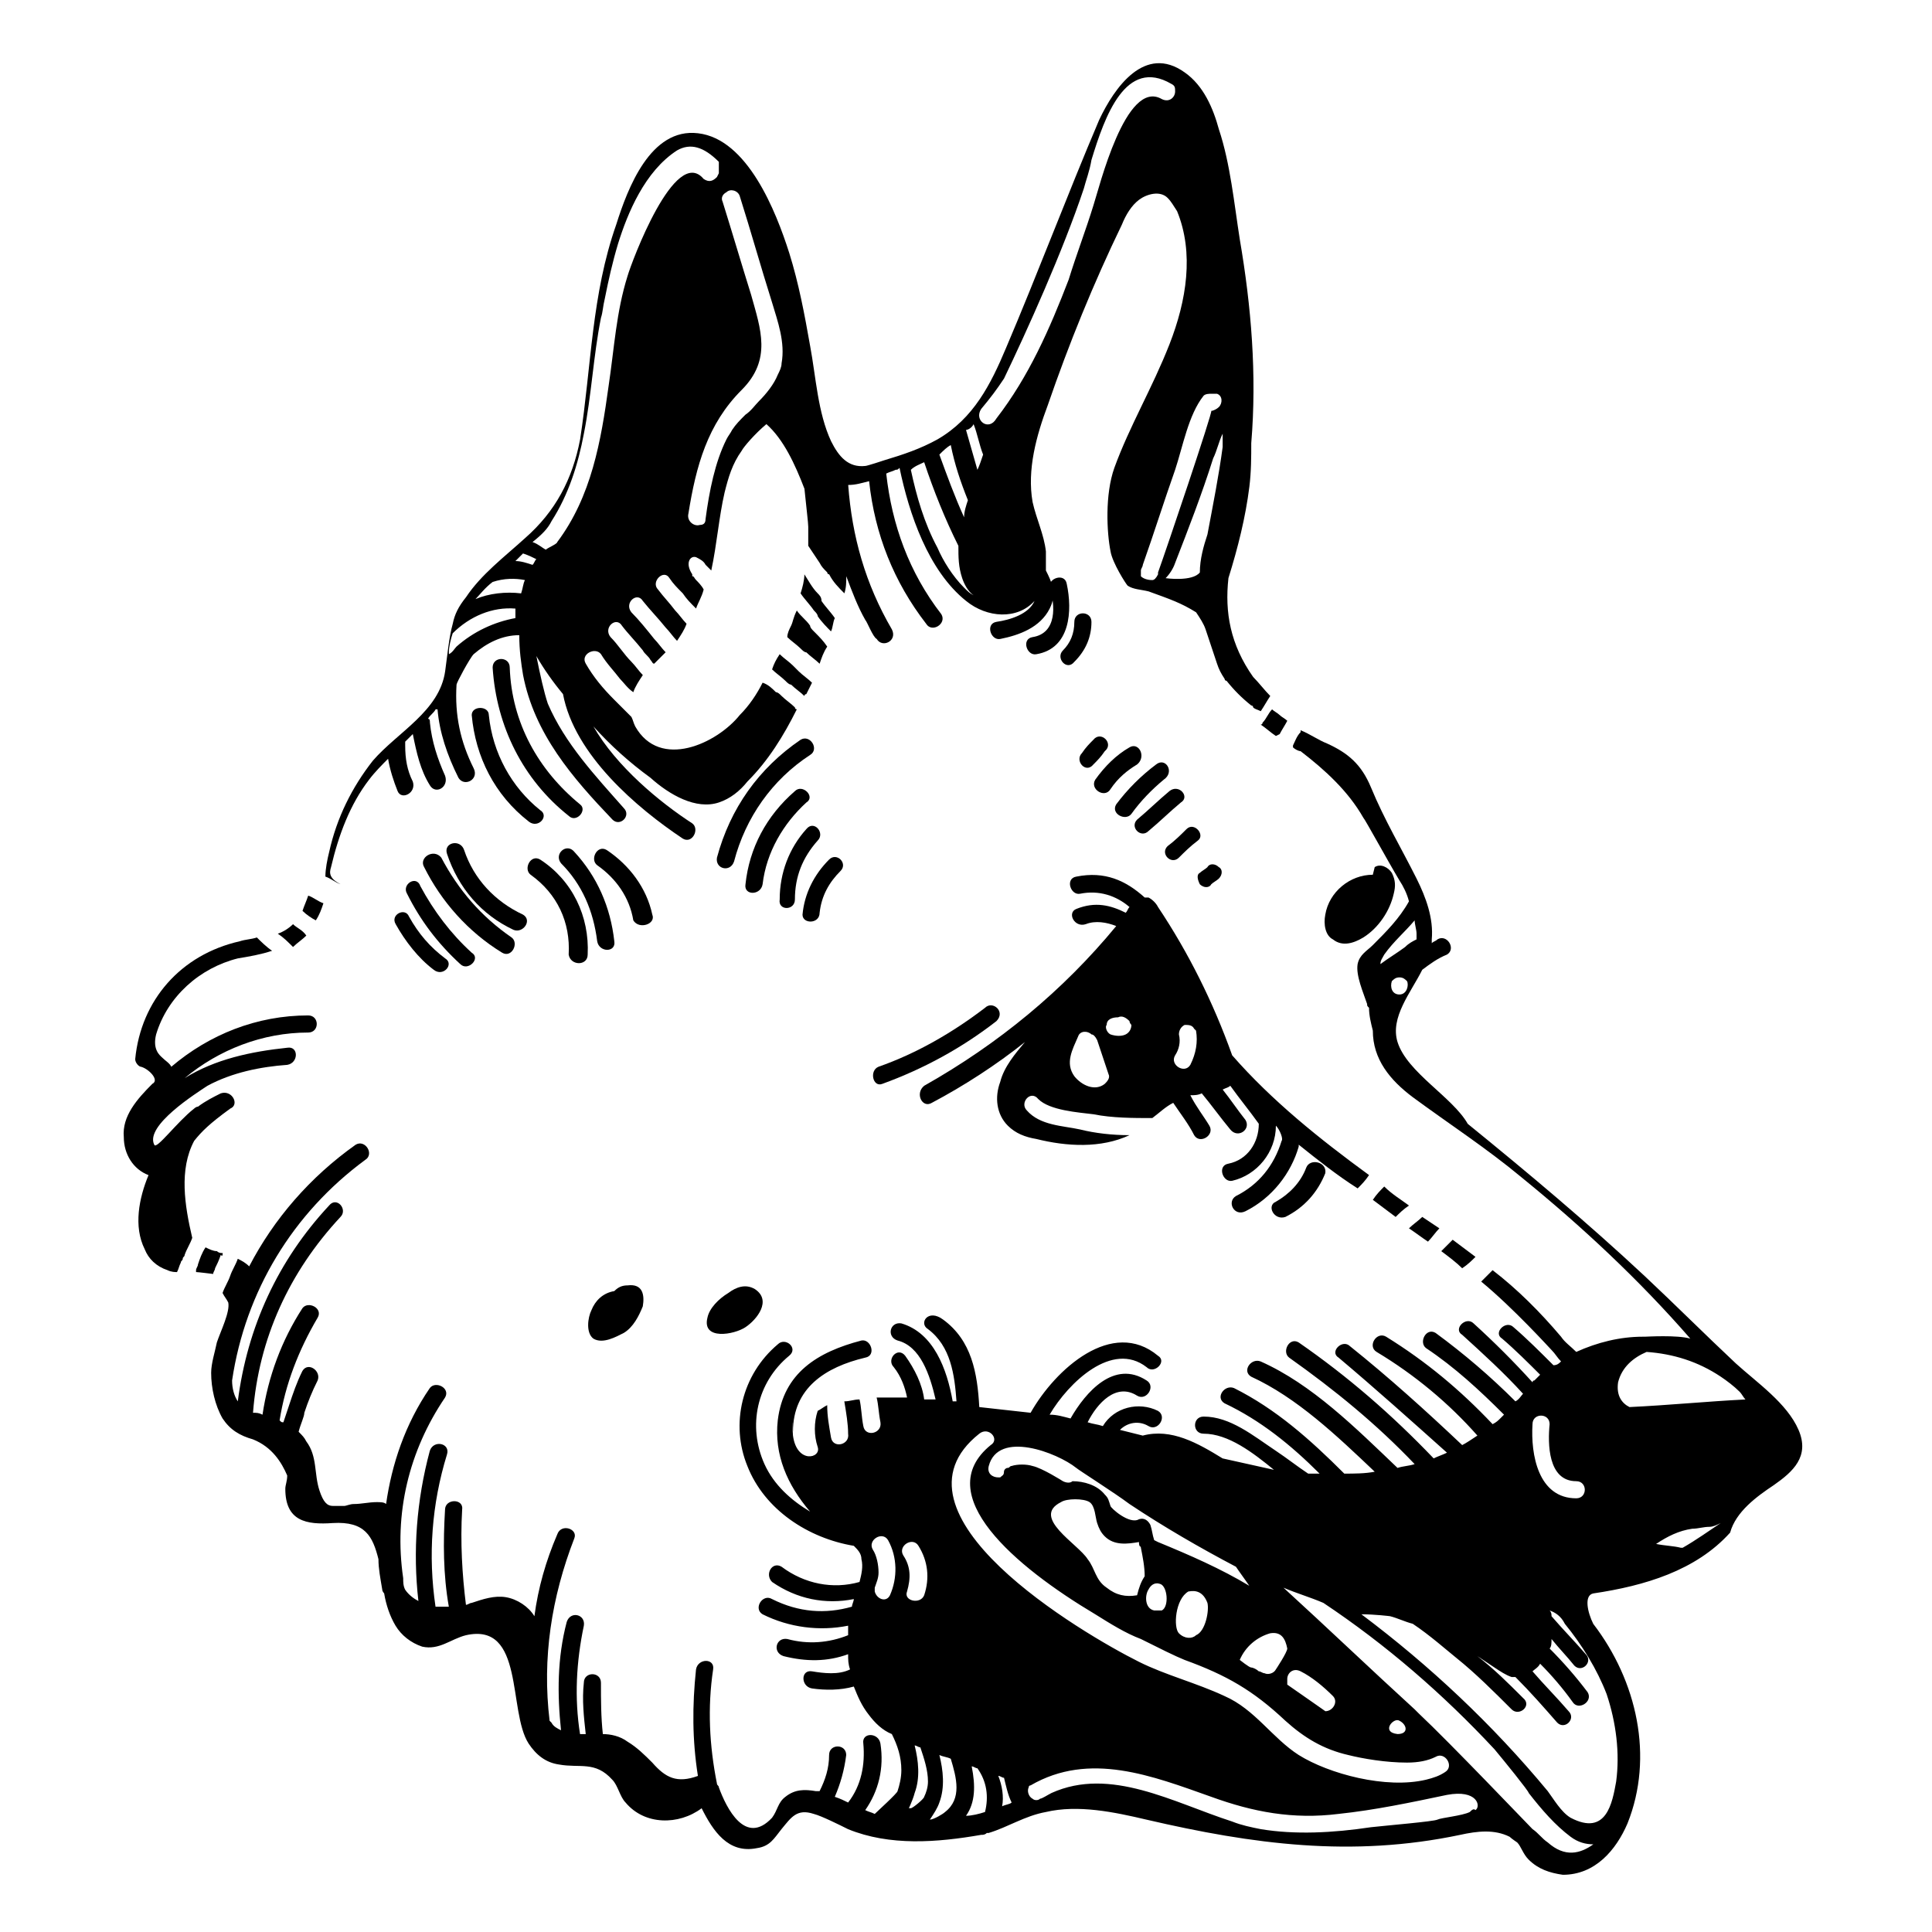<?xml version="1.0" encoding="UTF-8"?>
<!-- Uploaded to: ICON Repo, www.svgrepo.com, Generator: ICON Repo Mixer Tools -->
<svg fill="#000000" width="800px" height="800px" version="1.1" viewBox="144 144 512 512" xmlns="http://www.w3.org/2000/svg">
 <g>
  <path d="m231.73 373.8c2.016-8.566 5.039-16.625 10.078-23.176 1.512-2.016 3.527-4.031 5.039-5.543 0.504 3.023 1.512 6.047 2.519 8.566 1.008 2.519 5.039 0.504 4.031-2.519-1.512-3.023-2.016-6.047-2.016-9.574v-1.008l2.016-2.016c1.008 5.039 2.016 9.574 4.535 13.602 1.512 2.519 5.039 0.504 4.031-2.519-2.016-4.535-3.527-9.07-4.031-14.105 0-0.504 0-1.008-0.504-1.008 0.504-1.008 1.512-1.512 2.016-2.519h0.504c0.504 6.047 2.519 12.09 5.543 18.137 1.512 2.519 5.543 0.504 4.031-2.519-3.527-7.055-5.039-14.105-4.535-22.168 0-0.504 3.527-7.055 4.535-8.062 3.527-3.023 7.559-5.039 12.09-5.039 0 4.031 0.504 7.559 1.008 10.578 3.023 15.617 13.098 27.207 23.68 38.289 2.016 2.016 5.039-1.008 3.023-3.023-7.559-8.566-15.617-17.129-20.152-27.711-1.008-3.023-2.016-7.559-3.023-12.594 2.016 3.527 4.535 7.055 7.055 10.078 3.023 16.121 19.648 30.23 31.738 38.289 2.519 1.512 4.535-2.519 2.519-4.031-8.566-5.543-20.152-15.113-26.199-25.695 4.535 5.039 9.574 9.574 15.113 13.602 5.039 4.535 12.09 8.566 18.137 6.551 3.023-1.008 5.543-3.023 7.559-5.543 5.543-5.543 9.574-12.09 13.098-19.145 0 0-0.504 0-0.504-0.504-1.008-1.008-2.519-2.016-3.527-3.023-0.504-0.504-1.008-1.008-1.512-1.008-1.008-1.008-2.016-2.016-3.527-2.519-1.512 3.023-3.527 6.047-6.047 8.566-6.047 7.559-21.16 14.609-27.711 3.023-0.504-1.008-0.504-1.512-1.008-2.519l-4.535-4.535c-3.023-3.023-5.543-6.047-7.559-9.574-1.512-2.519 2.519-4.535 4.031-2.519 1.512 2.519 3.527 4.535 5.039 6.551 1.008 1.008 2.016 2.519 3.527 3.527 0.504-1.512 1.512-3.023 2.519-4.535-1.008-1.008-2.016-2.519-3.023-3.527-2.016-2.016-3.527-4.535-5.543-6.551-2.016-2.519 1.512-5.543 3.023-3.023 1.512 2.016 3.527 4.031 5.543 6.551 0.504 1.008 1.512 1.512 2.016 2.519 0.504 0.504 0.504 1.008 1.008 1.008 1.008-1.008 2.016-2.016 3.023-3.023-1.008-1.008-2.016-2.519-3.023-3.527-2.016-2.519-4.031-5.039-6.047-7.055-2.016-2.519 1.512-5.543 3.023-3.023 2.016 2.519 4.031 4.535 6.047 7.055 1.008 1.008 2.016 2.519 3.023 3.527 1.008-1.512 2.016-3.023 2.519-4.535-1.008-1.008-2.016-2.519-3.023-3.527-1.512-2.016-3.023-3.527-4.535-5.543-2.016-2.016 1.512-5.543 3.023-3.023 1.008 1.512 2.016 2.519 3.527 4.031 1.008 1.512 2.016 2.519 3.527 4.031 0.504-1.512 1.512-3.023 2.016-5.039-0.504-1.008-1.512-2.016-2.016-2.519-0.504-0.504-0.504-1.008-1.008-1.008v-0.504c-2.016-3.023-0.504-5.039 1.008-4.535 1.008 0.504 2.016 1.008 2.519 2.016 0.504 0.504 1.008 1.008 1.512 1.512 1.512-7.055 2.016-14.105 3.527-20.656 1.008-4.031 2.016-7.559 4.535-11.082 0.504-1.008 3.527-4.535 6.551-7.055 4.535 4.031 7.559 10.578 10.078 17.129 0.504 5.039 1.008 9.07 1.008 10.078v5.039c1.008 1.512 2.016 3.023 3.023 4.535 0.504 1.008 1.008 1.512 2.016 2.519 0 0 0 0.504 0.504 0.504 1.008 2.016 2.519 3.527 4.031 5.039 0.504-1.512 0.504-3.023 0.504-4.535 1.512 4.031 3.023 8.062 5.039 11.586 0.504 0.504 2.016 4.535 3.023 5.039 1.512 2.519 5.543 0.504 4.031-2.519-7.055-12.09-10.578-24.688-11.586-38.289 2.016 0 3.527-0.504 5.543-1.008 1.512 14.105 6.551 26.703 15.113 37.785 1.512 2.519 5.543 0 4.031-2.519-8.566-11.082-13.098-23.68-14.609-37.281 1.008-0.504 1.512-0.504 2.519-1.008 0.504 0 0.504 0 1.008-0.504 2.519 12.09 7.559 27.207 17.633 35.266 5.543 4.535 13.602 5.039 18.137 0-1.512 3.527-6.551 5.039-10.078 5.543-3.023 0.504-1.512 5.039 1.008 4.535 5.039-1.008 10.578-3.023 13.098-8.062 2.016-4.031 0.504-7.055-1.008-10.078v-5.039c-0.504-4.535-2.519-8.566-3.527-13.098-1.512-8.566 1.008-17.633 4.031-25.695 5.543-16.121 12.09-32.242 19.648-47.863 1.008-2.519 2.519-5.039 4.535-6.551 2.016-1.512 5.543-2.519 7.559-0.504 1.008 1.008 1.512 2.016 2.519 3.527 4.535 11.082 2.519 23.68-2.016 35.266-4.535 11.586-10.578 21.664-14.609 32.746-2.519 7.055-2.016 17.129-1.008 22.168 0.504 3.023 4.031 8.566 4.535 9.07 1.512 1.008 3.527 1.008 5.543 1.512 5.543 2.016 8.566 3.023 12.594 5.543 1.008 1.512 2.016 3.023 2.519 4.535 0.504 1.512 1.008 3.023 1.512 4.535 0.504 1.512 1.008 3.023 1.512 4.535 0.504 1.512 1.008 2.519 2.016 4.031 0 0 0 0.504 0.504 0.504 2.016 2.519 4.031 4.535 6.551 6.551 0.504 0 0.504 0.504 0.504 0.504 0.504 0.504 1.008 0.504 2.016 1.008 1.008-1.512 1.512-2.519 2.519-4.031-1.512-1.512-3.023-3.527-4.535-5.039-6.047-8.566-7.559-17.129-6.551-26.199 2.519-8.062 4.535-16.121 5.543-24.184 0.504-4.031 0.504-8.062 0.504-11.586 1.512-18.137 0-36.273-3.023-53.906-1.512-9.574-2.519-20.152-5.543-29.223-1.512-5.543-4.031-11.586-9.07-15.113-10.578-7.559-18.641 4.031-22.672 12.594-8.566 20.152-16.121 40.305-24.688 60.457-4.031 9.574-8.566 18.641-18.137 24.184-4.535 2.519-9.07 4.031-14.105 5.543 0 0-4.535 1.512-5.039 1.512-4.535 0.504-7.055-2.519-9.07-6.551-3.527-7.559-4.031-17.129-5.543-25.191-1.512-8.566-3.023-16.625-5.543-24.688-3.527-11.082-11.082-30.23-24.184-31.738-12.594-1.512-18.641 14.609-21.664 24.184-6.551 18.641-6.551 37.281-9.574 56.93-2.016 10.578-6.551 19.145-14.609 26.199-5.543 5.039-11.586 9.574-15.617 15.617-2.016 2.519-3.023 4.535-3.527 7.055-1.008 3.527-1.512 9.07-2.016 12.594-1.512 10.578-12.594 16.121-19.145 23.68-5.543 7.055-9.574 15.113-11.586 24.184-0.504 2.016-1.008 4.535-1.008 6.551 1.512 0.504 2.519 1.512 4.031 2.016-3.035-1.496-3.035-3.008-2.531-4.519zm214.62-77.082v-0.504-1.008c0-0.504 0.504-1.008 0.504-1.512 3.023-8.566 5.543-16.625 8.566-25.191 2.016-6.047 3.527-14.609 7.559-19.648 0.504-0.504 1.512-0.504 2.016-0.504h1.008 0.504c1.512 0.504 1.512 2.519 0.504 3.527-0.504 0.504-1.512 1.008-2.016 1.008 0.504 0-12.09 37.281-14.105 42.824v0.504c-0.504 1.008-1.008 1.512-1.512 1.512-1.516 0-2.523-0.504-3.027-1.008zm15.621-1.008c-2.016 2.519-9.07 1.512-9.07 1.512 1.008-1.008 2.016-2.519 2.519-4.031 3.527-9.07 7.055-18.137 10.078-27.711 1.008-2.016 1.512-4.535 2.519-6.551v3.527c-1.008 7.559-2.519 15.113-4.031 23.176-1.008 3.023-2.016 6.551-2.016 10.078zm-51.895-51.391c6.047-12.594 15.617-33.754 21.16-50.383 0.504-2.016 1.512-4.535 2.016-7.559 3.527-11.586 9.07-27.207 21.16-20.152 1.008 0.504 1.008 1.008 1.008 2.016 0 1.512-1.512 3.023-3.527 2.016-9.574-5.543-16.625 23.68-18.137 28.215-2.016 6.551-4.535 13.098-6.551 19.648-5.039 13.098-10.578 25.695-19.145 36.777-2.016 3.527-6.047 0.504-4.031-2.519 2.519-3.019 4.031-5.035 6.047-8.059zm-8.059 12.094c1.008 2.519 1.512 5.543 2.519 8.062-0.504 1.512-1.008 3.023-1.512 4.031-1.008-3.527-2.016-7.055-3.023-10.578 0.504-0.004 1.512-0.508 2.016-1.516zm-6.047 5.539c1.008 5.039 2.519 9.574 4.535 14.609-0.504 1.512-1.008 3.023-1.008 4.535-2.519-5.543-4.535-11.082-6.551-16.625 1.008-1.008 2.016-2.016 3.023-2.519zm-7.055 4.535c2.519 7.559 5.543 15.113 9.07 22.168 0 3.023 0 5.543 1.008 8.566 0.504 1.512 1.512 3.527 3.023 4.535-1.008-0.504-1.512-1.008-2.519-2.016-3.023-3.023-5.543-7.055-7.055-10.578-3.527-6.551-5.543-13.602-7.055-20.656 1.008-1.012 2.519-1.516 3.527-2.019zm-123.94 48.871c-0.504 0.504-1.008 1.512-2.016 2.016v-0.504c0-1.512 0.504-3.527 1.008-5.039 4.535-4.535 10.578-7.055 16.625-6.551v2.519c-5.539 1.008-11.082 3.527-15.617 7.559zm66-33.758c0 1.008-0.504 1.512-1.512 1.512-1.512 0.504-3.527-1.008-3.023-3.023 2.016-12.594 5.039-23.68 14.105-32.746 8.062-8.062 5.039-16.121 2.519-25.191-2.519-8.062-5.039-16.625-7.559-24.688-0.504-1.008 0-2.016 1.008-2.519 1.008-1.008 3.023-0.504 3.527 1.008 3.023 9.574 5.543 18.641 8.566 28.215 1.512 5.039 3.527 10.578 2.519 16.121 0 1.008-0.504 2.016-1.008 3.023-1.008 2.519-3.023 5.039-5.039 7.055-1.008 1.008-2.016 2.519-3.527 3.527-1.512 1.512-2.519 2.519-3.527 4.031-0.504 1.008-1.008 1.512-1.512 2.519-3.019 6.043-4.531 13.602-5.539 21.156zm-40.809 0.504c4.535-7.055 7.055-15.113 8.566-23.176 2.016-10.078 2.519-20.656 4.535-30.73 0.504-1.512 0.504-3.023 1.008-5.039 1.008-5.039 2.016-9.574 3.527-14.609 2.519-8.062 7.055-19.145 15.617-24.688 3.527-2.016 7.055-1.008 11.082 3.023v3.023l-0.504 1.008c-1.008 1.008-2.016 1.512-3.527 0.504-7.559-9.07-19.145 22.168-20.152 25.695-3.023 9.574-3.527 19.145-5.039 29.223-2.016 14.609-4.535 29.223-13.602 41.312 0 0.504-2.519 1.512-3.023 2.016-1.008-0.504-2.016-1.512-3.527-2.016 2.519-2.019 4.031-3.531 5.039-5.547zm-7.559 8.566v0c1.512 0.504 2.519 1.008 3.527 1.512-0.504 0.504-0.504 1.008-1.008 1.512-1.512-0.504-3.023-1.008-4.535-1.008l2.016-2.016zm-8.059 7.559c3.023-1.008 6.047-1.008 8.566-0.504-0.504 1.008-0.504 2.016-1.008 3.527-4.031-0.504-8.566 0-12.09 1.512 1.004-1.012 2.516-3.023 4.531-4.535z"/>
  <path d="m514.36 420.15c-2.016-6.551 3.527-13.098 6.551-19.145 2.016-1.512 4.031-3.023 6.551-4.031 2.519-1.512 0-5.543-2.519-4.031-0.504 0.504-1.008 0.504-1.512 1.008v-1.008c0.504-5.543-1.512-11.082-4.031-16.121-4.031-8.062-8.566-15.617-12.09-24.184-2.519-6.047-6.047-9.07-11.586-11.586-2.519-1.008-4.535-2.519-7.055-3.527v0.504c-1.008 1.008-1.512 2.519-2.016 3.527v0.504c0.504 0.504 1.512 1.008 2.016 1.008 6.551 5.039 12.594 10.578 16.625 17.633 0.504 0.504 6.551 11.586 9.574 16.625 1.008 1.512 2.016 3.527 2.519 5.543-2.519 4.535-6.047 8.062-9.574 11.586-1.512 1.512-3.527 2.519-4.031 5.039-0.504 3.023 1.512 7.559 2.519 10.578 0 0.504 0 0.504 0.504 1.008 0 2.016 0.504 4.031 1.008 6.047 0 7.559 4.535 13.098 10.578 17.633 9.574 7.055 19.648 13.602 28.719 21.16 16.121 13.098 31.234 27.207 44.84 42.824-3.527-1.008-11.586-0.504-12.09-0.504h-0.504c-6.047 0-12.09 1.512-17.633 4.031-1.512-1.512-3.023-2.519-4.031-4.031-5.543-6.551-11.586-12.594-18.137-17.633-1.008 1.008-2.016 2.016-3.023 3.023 8.566 7.055 18.137 17.633 18.641 18.137 1.008 1.008 1.512 2.016 2.519 3.023-0.504 0.504-1.008 1.008-2.016 1.008-3.527-3.527-7.055-7.055-10.578-10.078-2.016-2.016-5.543 1.512-3.023 3.023 3.527 3.023 7.055 6.551 10.078 9.574-0.504 0.504-1.008 1.008-1.512 1.512-0.504 0-0.504 0.504-0.504 0.504-5.039-5.543-10.078-10.578-15.617-15.617-2.016-2.016-5.543 1.512-3.023 3.023 5.543 5.039 11.082 10.078 16.121 15.617-0.504 0.504-1.008 1.512-2.016 2.016-6.551-6.551-13.602-12.594-21.16-18.137-2.519-1.512-4.535 2.519-2.519 4.031 7.559 5.039 14.105 11.082 20.656 17.633l-1.008 1.008c-0.504 0.504-1.008 1.008-2.016 1.512-8.566-9.07-17.633-16.625-28.215-23.176-2.519-1.512-5.039 2.519-2.519 4.031 10.078 6.047 19.145 13.602 26.703 22.168-1.512 1.008-3.023 2.016-4.031 2.519-9.574-9.07-19.648-18.137-29.727-26.199-2.016-2.016-5.543 1.512-3.023 3.023 9.574 8.062 19.145 16.625 28.719 25.191-1.008 0.504-2.519 1.008-3.527 1.512-11.082-11.586-22.672-21.664-35.77-30.73-2.519-1.512-4.535 2.519-2.519 4.031 12.09 8.566 23.176 17.633 33.25 28.215-1.512 0.504-3.023 0.504-4.535 1.008-11.082-10.578-22.672-22.168-36.273-28.215-2.519-1.008-5.039 2.519-2.519 4.031 12.09 5.543 22.672 15.617 32.746 25.191-2.519 0.504-5.543 0.504-8.062 0.504-9.07-9.07-18.137-17.129-29.223-22.672-2.519-1.008-5.039 2.519-2.519 4.031 9.574 4.535 17.633 11.082 25.191 18.641h-3.023c-3.023-2.016-5.543-4.031-8.566-6.047-6.047-4.031-12.09-9.07-19.145-9.07-3.023 0-3.023 4.535 0 4.535 6.551 0 13.098 5.039 18.641 9.574-4.535-1.008-9.07-2.016-13.602-3.023-6.551-4.031-13.602-8.062-21.16-6.047-2.016-0.504-4.031-1.008-6.047-1.512 2.016-2.016 5.039-2.519 7.559-1.008 2.519 1.512 5.039-2.519 2.519-4.031-5.039-2.519-11.586-1.008-14.609 4.031-1.512-0.504-2.519-0.504-4.031-1.008 2.519-5.039 7.559-10.578 13.098-7.055 2.519 1.512 5.039-2.519 2.519-4.031-8.566-5.543-16.121 3.023-20.152 10.078-2.016-0.504-3.527-1.008-5.543-1.008 5.039-8.566 16.625-19.648 25.695-12.594 2.016 2.016 5.543-1.512 3.023-3.023-12.09-10.078-27.207 3.527-33.754 15.113-4.535-0.504-9.07-1.008-13.602-1.512-0.504-9.07-2.016-17.633-9.574-23.176-4.027-3.031-6.547 1-4.027 2.512 6.047 4.535 7.055 12.09 7.559 19.145h-1.008c-1.512-8.566-5.039-18.137-13.602-20.656-3.023-0.504-4.031 3.527-1.008 4.535 6.047 1.512 8.566 9.07 10.078 15.617h-3.023c-0.504-4.031-2.519-8.062-5.039-11.586-2.016-2.519-5.039 1.008-3.023 3.023 2.016 2.519 3.023 5.543 3.527 8.062h-1.008-7.055c0.504 2.016 0.504 4.031 1.008 6.551 0.504 3.023-4.031 4.031-4.535 1.008-0.504-2.519-0.504-5.039-1.008-7.055-1.512 0-2.519 0.504-4.031 0.504 0.504 3.023 1.008 6.047 1.008 8.566 0.504 3.023-4.031 4.031-4.535 1.008-0.504-3.023-1.008-5.543-1.008-8.566-1.008 0.504-1.512 1.008-2.519 1.512-1.008 3.023-1.008 6.551 0 9.574 1.008 3.023-5.543 4.535-6.551-3.023-0.504-7.559 0-1.008 0-1.008 0-11.586 8.566-17.129 19.145-19.648 3.023-0.504 1.512-5.039-1.008-4.535-11.586 3.023-20.656 8.566-22.168 21.16-1.008 9.07 2.519 17.129 8.566 24.184-5.039-3.023-9.574-7.055-12.09-12.594-4.535-10.078-2.016-21.664 6.551-28.719 2.519-2.016-1.008-5.039-3.023-3.023-9.574 8.062-12.594 21.16-8.062 32.242 4.535 11.586 16.121 19.145 28.215 21.16 1.008 1.008 2.016 2.016 2.016 3.527 0.504 2.016 0 4.031-0.504 6.047-7.055 2.016-14.609 0.504-20.656-4.031-2.519-1.512-4.535 2.016-2.519 4.031 6.551 4.535 14.105 6.047 21.664 4.535 0 0.504-0.504 1.512-0.504 2.016-7.055 2.016-14.105 1.512-21.16-2.016-2.519-1.512-5.039 2.519-2.519 4.031 7.055 3.527 15.113 4.535 22.672 3.023v2.519c-5.039 2.016-10.578 2.519-16.121 1.008-3.023-0.504-4.031 3.527-1.008 4.535 6.047 1.512 11.586 1.512 17.129-0.504 0 1.512 0 2.519 0.504 4.031-3.023 1.512-7.055 1.008-10.078 0.504s-3.023 4.031 0 4.535c3.527 0.504 7.559 0.504 11.082-0.504 1.008 2.519 2.016 5.039 4.031 7.559 1.512 2.016 3.527 4.031 6.047 5.039 1.512 3.023 2.519 6.047 2.519 9.574 0 2.016-0.504 4.031-1.008 5.543 0 0.504-5.543 5.543-6.047 6.047-1.008-0.504-1.512-0.504-2.519-1.008 3.527-5.039 5.039-11.082 4.031-17.633-0.504-3.023-5.039-3.023-4.535 0 0.504 5.543-0.504 11.082-4.031 15.617-1.008-0.504-2.016-1.008-3.527-1.512 1.512-3.527 2.519-7.055 3.023-11.082 0-3.023-4.535-3.023-4.535 0 0 3.527-1.008 6.551-2.519 9.574h-1.008c-3.023-0.504-5.543-0.504-8.062 1.512-2.016 1.512-2.016 3.527-3.527 5.543-7.055 7.559-12.09-2.519-14.105-8.062 0-0.504-0.504-0.504-0.504-1.008-2.016-10.078-2.519-20.152-1.008-30.23 0.504-3.023-4.031-3.023-4.535 0-1.008 9.574-1.008 18.641 0.504 28.215-5.543 2.016-8.566 0.504-12.09-3.527-2.016-2.016-4.031-4.031-6.551-5.543-2.016-1.512-4.535-2.016-6.551-2.016-0.504-4.535-0.504-9.07-0.504-13.602 0-3.023-4.535-3.023-4.535 0-0.504 4.535 0 9.07 0.504 13.602h-1.512c-1.512-9.574-1.008-19.145 1.008-28.719 0.504-3.023-3.527-4.031-4.535-1.008-2.519 9.574-2.519 19.145-1.512 28.719-1.008-0.504-2.016-1.008-2.519-2.016l-0.504-0.504c-2.016-16.625 0.504-32.746 6.551-48.367 1.008-2.519-3.527-4.031-4.535-1.008-3.023 7.055-5.039 14.105-6.047 21.664-1.512-2.519-4.535-4.535-7.559-5.039s-6.047 0.504-9.07 1.512c-0.504 0-1.008 0.504-1.512 0.504-1.008-8.062-1.512-16.625-1.008-25.191 0.504-3.023-4.535-3.023-4.535 0-0.504 8.566-0.504 17.129 1.008 25.695h-3.527c-2.016-13.602-1.008-27.207 3.023-40.305 1.008-3.023-3.527-4.031-4.535-1.008-3.527 13.098-4.535 26.703-3.023 39.801-1.008-0.504-2.519-1.512-3.527-3.023-0.504-1.008-0.504-2.016-0.504-3.023-2.519-17.129 1.512-33.754 11.082-47.863 1.512-2.519-2.519-4.535-4.031-2.519-6.551 9.574-10.078 20.152-11.586 30.73-0.504-0.504-1.512-0.504-2.519-0.504-2.016 0-4.031 0.504-6.047 0.504-1.008 0-2.016 0.504-2.519 0.504h-3.023c-1.512 0-2.519-1.008-3.527-4.031-1.512-4.535-0.504-9.07-3.527-13.098-0.504-1.008-1.008-1.512-2.016-2.519 0.504-2.016 1.512-4.031 1.512-5.039 1.008-3.023 2.016-5.543 3.527-8.566 1.008-2.519-2.519-5.039-4.031-2.519-1.512 3.023-2.519 6.047-3.527 9.07-0.504 1.512-1.008 3.023-1.512 4.535-0.504 0-0.504 0-1.008-0.504 1.512-9.574 5.039-18.641 10.078-27.207 1.512-2.519-2.519-4.535-4.031-2.519-5.543 8.566-9.07 18.137-10.578 28.215-1.008-0.504-1.512-0.504-2.519-0.504 1.512-19.648 9.574-37.281 23.176-51.891 2.016-2.016-1.008-5.543-3.023-3.023-13.602 14.609-21.664 32.242-24.184 51.891-1.008-1.512-1.512-3.527-1.512-5.543 3.527-23.68 16.121-44.336 35.266-58.441 2.519-1.512 0-5.543-2.519-4.031-12.09 8.566-21.664 19.648-28.215 32.242-1.008-1.008-2.016-1.512-3.023-2.016-0.504 1.512-1.512 3.023-2.016 4.535s-1.512 3.023-2.016 4.535c0.504 1.008 1.008 1.512 1.512 2.519 0.504 2.519-2.016 7.559-3.023 10.578-0.504 2.519-1.512 5.543-1.512 8.062 0 4.031 1.008 8.566 3.023 12.09 2.016 3.023 4.535 4.535 8.062 5.543 5.039 2.016 7.559 6.047 9.07 9.574 0 1.512-0.504 2.519-0.504 3.527 0 8.566 5.543 9.574 12.594 9.07 8.566-0.504 10.578 3.527 12.09 9.574 0 2.519 0.504 5.039 1.008 8.062 0 0.504 0.504 1.008 0.504 1.008 0.504 3.023 1.512 6.047 3.023 8.566 1.512 2.519 4.031 4.535 7.055 5.543 4.535 1.008 7.559-2.016 11.586-3.023 15.617-3.527 11.082 20.152 16.625 28.719 2.016 3.023 4.535 5.039 8.062 5.543 5.543 1.008 9.574-1.008 14.105 4.031 1.512 1.512 2.016 4.535 3.527 6.047 5.039 6.047 14.105 6.047 20.152 1.512 3.023 6.047 7.055 12.09 14.609 10.578 3.527-0.504 4.535-2.519 6.551-5.039 2.519-3.023 4.031-5.543 8.566-4.031 2.016 0.504 7.055 3.023 9.07 4.031 11.082 4.535 23.68 3.527 35.266 1.512 0.504 0 1.008 0 1.512-0.504h0.504c5.039-1.512 9.574-4.535 15.113-5.543 8.566-2.016 18.137 0 26.703 2.016 28.215 6.551 54.41 10.078 83.129 4.031 4.535-1.008 9.07-1.512 13.098 0.504 0.504 0.504 2.016 1.512 2.016 1.512 1.008 1.008 1.512 3.023 3.023 4.535 2.519 2.519 5.543 3.527 9.07 4.031 8.566 0 14.105-6.551 17.129-13.602 7.055-17.633 2.519-37.785-9.07-52.898-1.512-3.023-2.519-7.559 0-8.062 13.602-2.016 27.207-6.047 36.273-16.121 1.512-5.543 7.055-9.574 11.586-12.594 5.039-3.527 9.574-7.559 6.551-14.609-3.023-7.055-11.082-12.594-16.625-17.633-8.062-7.559-16.121-15.617-24.184-23.176-15.113-14.105-30.73-27.207-46.855-40.305-4.004-7.078-16.094-13.629-18.613-21.688zm0.504-12.598v0c-2.016 0-2.519-2.016-2.016-3.527 0.504-0.504 1.008-1.008 2.016-1.008 1.008 0 1.512 0.504 2.016 1.008 0.504 1.008 0 3.527-2.016 3.527zm-4.031-10.578c2.519-3.527 5.543-6.047 8.062-9.07 0 1.008 0.504 2.519 0.504 3.527v1.008 0.504c-1.008 0.504-2.016 1.008-3.023 2.016-2.016 1.512-4.535 3.023-6.551 4.535 0-1.008 0.504-1.512 1.008-2.519zm69.527 105.3c7.055 0.504 13.602 2.519 19.648 6.551 1.512 1.008 3.527 2.519 5.039 4.031 0.504 0.504 1.008 1.512 1.512 2.016-10.078 0.504-20.152 1.512-30.73 2.016-2.016-1.008-3.527-3.023-3.023-6.551 1.004-4.035 4.027-6.551 7.555-8.062zm-30.23 19.145c0-3.023 4.535-3.023 4.535 0-0.504 5.039-0.504 15.113 7.055 15.113 3.023 0 3.023 4.535 0 4.535-10.078 0-12.094-11.59-11.59-19.648zm-37.785 50.883c2.016 0.504 4.031 1.512 6.047 2.016 4.535 3.023 9.07 7.055 11.586 9.07 5.039 4.031 10.078 9.07 14.609 13.602 2.016 2.016 5.543-1.008 3.023-3.023-4.031-4.031-7.559-7.559-12.09-11.082 1.512 1.008 3.023 2.016 4.535 3.023 1.512 1.008 3.023 2.016 4.535 2.519h1.008c4.031 4.031 7.559 8.062 11.082 12.09 2.016 2.016 5.039-1.008 3.023-3.023-3.023-3.527-6.551-7.055-9.574-10.578 0.504-0.504 1.512-1.008 2.016-2.016 3.023 3.023 6.047 6.551 8.566 10.078 1.512 2.519 5.543 0 4.031-2.519-3.023-4.031-6.551-8.062-10.078-11.586 0.504-0.504 0.504-1.512 0.504-2.519 2.016 2.519 4.031 4.535 6.047 7.055 2.016 2.016 5.039-1.008 3.023-3.023-3.023-3.527-6.047-6.551-9.07-10.078 0-0.504 0-1.008-0.504-1.512 1.512 0.504 3.023 1.512 4.031 3.527 4.535 5.543 8.566 12.09 11.082 18.641 2.519 7.559 3.527 15.617 2.519 23.176-1.008 5.543-2.519 14.609-12.09 9.574-2.519-1.512-4.535-5.039-6.047-7.055-14.609-17.633-31.234-33.25-49.375-46.855 3.527-0.004 7.559 0.5 7.559 0.5zm2.519 27.711c2.016 1.008 2.519 3.527-0.504 3.527-4.535-0.504-1.008-4.535 0.504-3.527zm-12.09-2.016m-27.711-23.176v0zm-25.191-4.031c-2.519-0.504-2.519-4.031-1.512-5.543 0.504-1.008 1.512-2.016 3.023-1.512 2.016 0.504 2.519 6.047 0.504 7.055h-2.016zm-3.527-16.625c0.504 2.519 1.008 5.039 1.008 7.559-1.008 1.512-1.512 3.023-2.016 5.039-3.023 0.504-5.543 0-8.062-2.016-3.023-2.016-3.023-5.039-5.039-7.559-2.519-4.031-15.113-11.082-7.055-15.113 1.512-1.008 6.047-1.008 7.559 0 1.512 1.008 1.512 4.031 2.016 5.543 0.504 1.512 1.008 2.519 2.016 3.527 2.519 2.519 6.047 2.016 9.07 1.512 0 0.504 0 1.008 0.504 1.512-0.504-0.508 0-0.508 0-0.004zm-22.672 1.512c0.504 0.504 0.504 0.504 0 0 0.504 0.504 0.504 0.504 0 0 0.504 0.504 0.504 0.504 0 0zm32.75 21.16c-1.512-1.512-1.008-9.07 2.519-11.082 0.504 0 3.527-1.008 5.039 3.023 0.504 2.016-0.504 7.559-3.023 8.566-1.008 1.004-3.023 1.004-4.535-0.508zm24.184 0c3.023-0.504 4.031 1.512 4.535 4.031 0 1.008-3.023 5.543-3.023 5.543-0.504 1.008-2.016 1.512-3.023 1.008-0.504 0-1.008-0.504-1.512-0.504-0.504-0.504-1.512-1.008-2.016-1.008-0.504 0-3.023-2.016-3.023-2.016 1.512-3.527 4.535-6.047 8.062-7.055zm4.531 12.09c0-1.512 1.512-3.023 3.527-2.016 3.023 1.512 6.047 4.031 8.566 6.551 1.512 1.512 0 4.031-2.016 4.031 1.512 1.008-10.078-7.055-10.078-7.055v-1.512zm-55.922-55.922c0.504 0.504 10.078 6.551 14.105 9.574 9.07 6.047 18.641 11.586 28.215 16.625 1.008 1.512 2.519 3.527 3.527 5.039-7.559-4.535-15.617-8.062-24.184-11.586l-1.008-0.504c-0.504-1.512-0.504-2.519-1.008-4.031-0.504-1.008-1.512-2.016-3.023-1.512-2.519 1.512-7.559-3.023-7.559-3.527-0.504-1.512-0.504-2.016-1.512-3.023-2.016-2.519-5.543-3.527-8.566-3.527-0.504 0.504-1.512 0.504-2.519 0 0 0-5.543-3.527-8.062-4.031-1.512-0.504-4.031-0.504-5.543 0-0.504 0-0.504 0.504-1.008 0.504-0.504 0-1.008 0.504-1.008 1.008 0 1.008-0.504 1.008-1.008 1.512h-0.504c-1.512 0-3.023-1.008-2.519-3.023 2.527-9.57 18.145-3.527 23.184 0.504zm-25.695-9.066c2.519-2.016 5.543 1.512 3.023 3.023-16.121 13.098 6.551 32.242 27.711 44.84 4.031 2.519 8.062 5.039 12.09 6.551 5.039 2.519 9.07 4.535 11.586 5.543 11.082 4.031 18.137 8.062 26.703 16.121 5.039 4.535 10.078 7.559 16.625 9.07 4.031 1.008 10.078 2.016 15.617 2.016 3.023 0 5.543-0.504 7.559-1.512 2.519-1.512 5.039 2.519 2.519 4.031-1.512 1.008-3.023 1.512-5.039 2.016-10.578 2.519-25.695-1.512-33.754-6.551-7.055-4.535-11.586-12.09-19.648-15.617-7.559-3.527-15.617-5.543-22.672-9.07-15.113-7.562-69.02-39.305-42.32-60.461zm-16.121 29.723c2.519 4.031 3.023 8.566 1.512 13.098-1.008 2.519-5.543 1.512-4.535-1.008 1.008-3.527 1.008-6.551-1.008-9.574-1.508-2.516 2.519-5.035 4.031-2.516zm-11.586 11.086c0.504-1.512 1.008-2.519 1.008-4.031 0-2.016-0.504-4.535-1.512-6.047-1.512-2.519 2.519-5.039 4.031-2.519 2.519 4.535 2.519 10.078 0.504 14.609-1.008 2.016-3.527 1.008-4.031-1.008v-1.004zm10.578 54.41c1.512-4.031 1.008-8.566 0-12.594 0.504 0 1.008 0.504 1.512 0.504 1.008 3.023 2.016 6.047 2.016 9.07 0 1.512-0.504 3.023-1.008 4.031 0 0.504-3.023 3.023-3.527 3.023h-0.504c-0.504 1.004 1.008-2.019 1.512-4.035zm4.031 7.055c1.008-1.512 2.016-3.023 2.519-4.535 1.512-4.031 1.008-8.566 0-12.594 1.008 0.504 2.016 0.504 3.023 1.008 1.512 5.039 3.023 10.578-1.512 14.105-0.504 0.504-3.023 2.016-4.031 2.016zm11.086-14.109c0.504 0 1.008 0.504 1.512 0.504 2.519 3.527 3.023 7.559 2.016 11.586-1.512 0.504-3.527 1.008-5.039 1.008 2.516-3.523 2.516-8.059 1.512-13.098zm8.059 10.582c0.504-2.519 0-5.543-1.008-8.062 0.504 0 1.008 0.504 1.512 0.504 0.504 2.016 1.008 4.535 2.016 6.551-0.504 0.504-1.512 0.504-2.519 1.008zm123.94 1.512c-2.016 1.008-7.559 1.512-8.566 2.016-1.008 0.504-13.098 1.512-17.633 2.016-10.078 1.512-20.152 2.016-29.223 0.504-2.519-0.504-5.039-1.008-7.559-2.016-15.617-5.039-32.242-14.609-47.863-7.559-1.008 0.504-2.519 1.512-3.023 1.512-0.504 0.504-1.512 0.504-2.016 0-1.008-0.504-1.512-2.016-1.008-3.023 0-0.504 0.504-0.504 0.504-0.504 15.617-9.07 32.242-2.519 47.863 3.023 11.082 4.031 21.664 6.047 33.754 4.535 9.574-1.008 19.145-3.023 28.719-5.039 8.062-1.512 9.07 3.023 7.559 4.031-0.5-0.504-1.004 0-1.508 0.504 0.504-0.504 0 0 0 0zm20.656 8.059c-1.512-1.008-2.519-2.519-4.031-3.527-1.512-1.512-21.664-22.672-30.23-30.73l-1.008-1.008c-11.586-10.578-23.176-21.664-34.762-32.242 3.527 1.512 7.055 2.519 10.578 4.031 16.625 11.082 31.738 24.184 45.344 38.793 2.519 3.023 9.07 11.082 9.07 11.586 3.527 4.535 7.055 8.566 11.082 11.586 2.016 1.512 4.031 2.016 6.047 2.016-3.523 2.519-7.555 3.527-12.09-0.504zm35.77-78.09h-0.504c-2.016-0.504-4.031-0.504-6.551-1.008 3.023-2.016 6.047-3.527 9.574-4.031 1.512 0 3.023-0.504 4.535-0.504 1.008 0 2.016-0.504 3.023-1.008-3.023 2.016-6.551 4.535-10.078 6.551z"/>
  <path d="m483.13 338.54c0.504-1.008 1.512-2.519 2.016-3.527-0.504-0.504-1.512-1.008-2.016-1.512s-1.512-1.008-2.016-1.512c-1.008 1.008-1.512 2.519-2.519 3.527 0 0 0 0.504-0.504 0.504 1.512 1.008 2.519 2.016 4.031 3.023l1.008-0.504z"/>
  <path d="m176.81 445.34c0 4.535 2.519 8.566 6.551 10.078-2.519 6.047-4.031 13.602-1.008 19.648 1.004 2.519 3.019 4.535 6.043 5.543 1.008 0.504 2.016 0.504 2.519 0.504 0.504-1.008 0.504-1.512 1.008-2.519 0-0.504 0.504-0.504 0.504-1.008 0-0.504 0.504-0.504 0.504-1.008 0.504-1.512 1.512-3.023 2.016-4.535-2.016-8.566-3.527-18.137 0.504-25.695 2.016-2.519 4.031-4.535 9.574-8.566 2.519-1.008 0.504-5.039-2.519-4.031-2.016 1.008-4.031 2.016-6.047 3.527-0.504 0-1.008 0.504-1.008 0.504-4.535 3.527-10.078 11.082-10.578 9.574-2.519-5.039 11.082-13.602 14.105-15.617 6.551-3.527 14.105-5.039 21.16-5.543 3.023-0.504 3.023-5.039 0-4.535-9.574 1.008-19.145 3.023-27.207 8.062 9.07-7.559 20.656-12.09 32.746-12.09 3.023 0 3.023-4.535 0-4.535-13.602 0-26.199 5.039-36.273 13.602-0.504-1.008-1.512-1.512-2.519-2.519-0.504-0.504-2.519-2.016-1.512-6.047 3.023-10.078 11.586-17.633 21.664-20.152 3.023-0.504 6.047-1.008 9.07-2.016-1.512-1.008-3.023-2.519-4.031-3.527-1.512 0.504-3.023 0.504-4.535 1.008-15.617 3.527-26.199 15.617-27.711 31.234 0 1.008 1.008 2.016 1.512 2.016 2.016 0.504 5.039 3.527 3.023 4.535-4.031 4.035-8.059 8.57-7.555 14.109z"/>
  <path d="m225.18 391.94v0c-1.008-1.512-2.519-2.016-3.527-3.023-1.008 1.008-2.519 2.016-4.031 2.519 1.512 1.008 2.519 2.016 4.031 3.527 1.008-1.008 2.519-2.016 3.527-3.023z"/>
  <path d="m229.71 383.37c-1.512-0.504-2.519-1.512-4.031-2.016-0.504 1.512-1.008 2.519-1.512 4.031 1.008 1.008 2.519 2.016 3.527 2.519 1.008-1.512 1.512-3.023 2.016-4.535z"/>
  <path d="m360.7 301.25c-1.512-1.512-2.519-3.527-3.527-5.039 0 1.512-0.504 3.527-1.008 5.039 1.008 1.512 2.519 3.023 3.527 4.535 0.504 0.504 1.008 1.008 1.008 1.512 1.008 1.512 2.519 3.023 3.527 4.031 0.504-1.008 0.504-2.519 1.008-3.527-1.008-1.512-2.519-3.023-3.527-4.535 0-1.008-0.504-1.512-1.008-2.016z"/>
  <path d="m505.29 392.44c4.031-2.519 7.055-7.055 8.062-11.586 0.504-2.016 0.504-3.527-0.504-5.543-1.008-1.512-3.023-2.519-4.535-1.512l-0.504 2.016c-6.047 0-11.586 4.535-12.594 10.578-0.504 2.519 0 5.543 2.016 6.551 2.519 2.016 5.543 1.008 8.059-0.504z"/>
  <path d="m433.75 340.05c-1.008 1.008-2.016 2.016-3.023 3.527-2.016 2.016 1.008 5.543 3.023 3.023 1.008-1.008 2.016-2.016 3.023-3.527 2.519-2.016-1.008-5.543-3.023-3.023z"/>
  <path d="m443.32 342.06c-3.527 2.016-6.551 5.039-9.07 8.566-1.512 2.519 2.519 5.039 4.031 2.519 2.016-3.023 4.535-5.039 7.055-6.551 2.519-2.016 0.504-6.043-2.016-4.535z"/>
  <path d="m450.38 346.59c-4.031 3.023-7.559 6.551-10.578 10.578-1.512 2.519 2.519 4.535 4.031 2.519 2.519-3.527 5.543-6.551 8.566-9.07 3.019-2.012 0.5-6.043-2.019-4.027z"/>
  <path d="m453.91 353.65c-3.023 2.519-5.543 5.039-8.566 7.559-2.016 2.016 1.008 5.039 3.023 3.023 3.023-2.519 5.543-5.039 8.566-7.559 2.519-1.512-0.504-5.039-3.023-3.023z"/>
  <path d="m458.44 363.72c-1.512 1.512-3.023 3.023-5.039 4.535-2.016 2.016 1.008 5.039 3.023 3.023 1.512-1.512 3.023-3.023 5.039-4.535 2.012-1.512-1.008-5.035-3.023-3.023z"/>
  <path d="m461.97 378.34c1.008 1.008 2.519 1.008 3.023 0 0.504-0.504 1.512-1.008 2.016-1.512 1.008-1.008 1.008-2.519 0-3.023-1.008-1.008-2.519-1.008-3.023 0-0.504 0.504-1.512 1.008-2.016 1.512-1.008 0.504-0.504 2.016 0 3.023z"/>
  <path d="m353.65 309.82c-0.504 1.008-1.008 2.016-1.008 3.023 1.008 1.008 2.519 2.016 3.527 3.023 0.504 0.504 1.008 1.008 1.512 1.008 1.008 1.008 2.519 2.016 3.527 3.023 0.504-1.512 1.008-3.023 2.016-4.535-1.008-1.512-2.016-2.519-3.527-4.031-0.504-0.504-1.008-1.008-1.008-1.512-1.008-1.512-2.519-2.519-3.527-4.031-1.008 2.016-1.008 3.023-1.512 4.031z"/>
  <path d="m348.61 321.4c1.008 1.008 2.519 2.016 3.527 3.023 0.504 0.504 1.008 1.008 1.512 1.008 1.008 1.008 2.519 2.016 3.527 3.023 0 0 0-0.504 0.504-0.504 0.504-1.008 1.008-2.016 1.512-3.023-1.008-1.008-2.519-2.016-3.527-3.023-0.504-0.504-1.008-1.008-1.512-1.512-1.008-1.008-2.519-2.016-3.527-3.023-1.008 1.516-1.512 2.523-2.016 4.031z"/>
  <path d="m490.18 453.4c-1.512 4.031-4.535 7.055-8.062 9.07-2.519 1.008-0.504 5.039 2.519 4.031 5.039-2.519 8.566-6.551 10.578-11.586 0.508-3.027-4.027-4.035-5.035-1.516z"/>
  <path d="m417.63 312.84c-3.023 0.504-1.512 5.039 1.008 4.535 9.07-1.512 9.574-11.586 8.062-18.641-0.504-3.023-5.039-1.512-4.535 1.008 1.508 4.531 2.012 12.09-4.535 13.098z"/>
  <path d="m428.71 308.81c0 3.023-1.008 5.543-3.023 7.559-2.016 2.016 1.008 5.543 3.023 3.023 3.023-3.023 4.535-6.551 4.535-10.578 0-3.027-4.535-3.027-4.535-0.004z"/>
  <path d="m297.73 357.18c-11.082-9.07-18.137-21.664-18.641-36.273 0-3.023-4.535-3.023-4.535 0 1.008 15.617 8.062 29.727 20.152 39.297 2.016 2.012 5.039-1.512 3.023-3.023z"/>
  <path d="m269.01 333.5c1.008 11.082 6.047 21.16 15.113 28.215 2.519 2.016 5.543-1.512 3.023-3.023-7.559-6.047-12.594-15.113-13.602-25.191 0-2.519-4.535-2.519-4.535 0z"/>
  <path d="m361.21 385.89c0.504-4.535 2.519-8.062 5.543-11.082 2.016-2.016-1.008-5.039-3.023-3.023-4.031 4.031-6.551 9.07-7.055 14.609 0 2.519 4.535 2.519 4.535-0.504z"/>
  <path d="m354.66 382.36c0-6.047 2.016-11.082 6.047-15.617 2.016-2.016-1.008-5.543-3.023-3.023-4.535 5.039-7.055 11.586-7.055 18.641-0.504 3.023 4.031 3.023 4.031 0z"/>
  <path d="m354.66 353.65c-7.559 6.551-12.09 15.113-13.098 24.688-0.504 3.023 4.031 3.023 4.535 0 1.008-8.566 5.543-16.121 11.586-21.664 2.519-1.512-1.008-5.039-3.023-3.023z"/>
  <path d="m334 371.28c-0.504 3.023 3.527 4.031 4.535 1.008 3.023-11.586 10.078-21.664 20.152-28.215 2.519-1.512 0-5.543-2.519-4.031-11.086 7.559-18.641 18.141-22.168 31.238z"/>
  <path d="m390.93 436.27c8.566-4.535 17.129-10.078 24.688-16.121-2.519 3.023-5.543 6.551-6.551 10.578-1.512 4.031-1.008 8.566 2.016 11.586 2.016 2.016 4.535 3.023 7.559 3.527 8.062 2.016 17.129 2.519 24.688-1.008-4.535 0-9.07-0.504-13.098-1.512-4.535-1.008-10.578-1.008-14.105-5.039-2.016-2.016 1.008-5.543 3.023-3.023 3.023 3.023 10.578 3.527 14.609 4.031 5.039 1.008 10.578 1.008 15.617 1.008 2.016-1.512 3.527-3.023 5.543-4.031 2.016 3.023 4.031 5.543 5.543 8.566 1.512 2.519 5.543 0 4.031-2.519-1.512-2.519-3.527-5.039-5.039-8.062 1.008 0 2.016 0 3.023-0.504 2.519 3.023 5.039 6.551 7.559 9.574 2.016 2.519 5.543 0 4.031-2.519-2.016-2.519-4.031-5.543-6.047-8.062 1.008-0.504 1.512-0.504 2.016-1.008 2.519 3.527 5.039 6.551 7.559 10.078 0 5.039-3.023 9.574-8.062 10.578-3.023 0.504-1.512 5.039 1.008 4.535 6.551-1.512 11.586-7.559 11.586-14.609 1.008 1.008 2.016 3.527 1.512 4.031-2.016 6.551-6.047 11.586-12.09 14.609-2.519 1.512-0.504 5.543 2.519 4.031 7.055-3.527 12.09-10.078 14.105-17.129v-0.504c5.039 4.031 10.078 8.062 15.617 11.586 1.008-1.008 2.016-2.016 3.023-3.527-13.098-9.574-25.695-19.648-36.273-31.738-5.039-14.105-11.586-27.207-19.648-39.297-0.504-1.008-1.512-2.016-2.519-2.519h-1.008c-5.039-4.535-10.578-7.055-18.137-5.543-3.023 0.504-1.512 5.039 1.008 4.535 5.039-1.008 9.574 0.504 13.098 3.527-0.504 0.504-0.504 1.008-1.008 1.512-4.031-2.016-8.062-3.023-13.098-1.008-2.519 1.008-0.504 5.039 2.519 4.031 2.519-1.008 5.543-0.504 8.062 0.504-14.105 17.129-31.234 31.234-50.883 42.32-2.531 2.016-0.516 6.047 2.004 4.535zm45.848-5.039c-2.519 2.016-6.047 0.504-8.062-2.016-2.519-3.527-0.504-7.055 1.008-10.578 0.504-1.512 2.519-1.512 3.527-0.504 0.504 0 1.008 0.504 1.512 1.512 1.008 3.023 2.016 6.047 3.023 9.07 0.504 1.004-0.504 2.012-1.008 2.516zm5.543-13.098c-1.008 0.504-2.519 0.504-4.031 0-1.008-0.504-1.512-2.016-1.008-2.519 0-1.512 1.512-2.016 3.023-2.016 1.008-0.504 2.016 0 3.023 1.008 0 0.504 0.504 1.008 0.504 1.008-0.004 1.008-0.508 2.016-1.512 2.519zm15.617-2.519c1.008 0 2.016 0 2.519 1.008l0.504 0.504c0.504 3.023 0 6.047-1.512 9.07-1.512 2.519-5.543 0-4.031-2.519 1.008-1.512 1.512-3.527 1.008-5.543 0-1.008 0.504-2.016 1.512-2.519z"/>
  <path d="m405.04 411.08c-8.566 6.551-18.137 12.09-28.215 15.617-2.519 1.008-1.512 5.543 1.008 4.535 11.082-4.031 21.16-9.574 30.23-16.625 2.519-2.519-1.008-5.543-3.023-3.527z"/>
  <path d="m535.02 477.08c-2.016-1.512-4.031-3.023-6.047-4.535-1.008 1.008-2.016 2.016-3.023 3.023 2.016 1.512 4.031 3.023 5.543 4.535 1.512-1.008 2.519-2.016 3.527-3.023z"/>
  <path d="m525.45 469.52c-1.512-1.008-3.023-2.016-4.535-3.023-1.008 1.008-2.519 2.016-3.527 3.023 1.512 1.008 3.527 2.519 5.039 3.527 1.012-1.008 2.019-2.519 3.023-3.527z"/>
  <path d="m517.39 463.48c-2.016-1.512-4.535-3.023-6.551-5.039-1.008 1.008-2.016 2.016-3.023 3.527 2.016 1.512 4.031 3.023 6.047 4.535 1.008-1.008 2.016-2.016 3.527-3.023z"/>
  <path d="m203.01 476.07c-0.504 0-1.008 0-1.512-0.504-1.008 0-2.016-0.504-3.023-1.008-1.008 1.512-1.512 3.023-2.016 4.535 0 0.504-0.504 1.008-0.504 1.512v0.504c0.504 0 4.535 0.504 4.535 0.504 0-0.504 0.504-1.008 0.504-1.512 0.504-1.008 1.008-2.016 1.512-3.527 0.504 0.504 0.504 0 0.504-0.504z"/>
  <path d="m331.48 493.2c-1.512 6.047 7.055 4.535 10.078 2.519 3.023-2.016 7.055-7.055 2.519-10.078-2.519-1.512-5.039-0.504-7.055 1.008-2.519 1.512-5.039 4.031-5.543 6.551z"/>
  <path d="m301.25 498.75c2.519 1.512 6.047-0.504 8.062-1.512 2.519-1.512 4.031-4.535 5.039-7.055 0.504-3.023 0-6.047-4.031-5.543-1.512 0-2.519 0.504-3.527 1.512-3.023 0.504-5.039 2.519-6.047 5.039-1.004 2.016-1.508 6.047 0.504 7.559z"/>
  <path d="m262.46 370.27c3.023 9.07 9.07 16.121 17.633 20.152 2.519 1.008 5.039-2.519 2.519-4.031-7.559-3.527-13.098-9.574-15.617-17.129-1.008-3.023-5.543-2.016-4.535 1.008z"/>
  <path d="m256.41 373.8c4.535 9.07 11.586 17.129 20.656 22.672 2.519 1.512 4.535-2.519 2.519-4.031-8.062-5.543-14.105-12.594-18.641-21.16-2.016-2.519-6.047 0-4.535 2.519z"/>
  <path d="m251.88 380.86c3.527 7.055 8.062 13.098 14.105 18.641 2.016 2.016 5.543-1.512 3.023-3.023-5.543-5.039-10.078-11.082-13.602-17.633-1.008-3.023-5.039-0.504-3.527 2.016z"/>
  <path d="m248.86 388.91c2.519 4.535 6.047 9.07 10.078 12.09 2.519 2.016 5.543-1.512 3.023-3.023-4.031-3.023-7.055-6.551-9.574-11.082-1.008-2.519-5.039-0.504-3.527 2.016z"/>
  <path d="m299.74 396.98c0.504-10.078-4.031-19.648-12.594-25.191-2.519-1.512-4.535 2.519-2.519 4.031 7.055 5.039 10.578 12.594 10.078 21.16 0.5 3.023 5.035 3.023 5.035 0z"/>
  <path d="m292.69 372.79c5.543 5.543 8.566 12.594 9.574 20.656 0.504 3.023 5.039 3.023 4.535 0-1.008-9.07-4.535-17.129-10.578-23.68-2.019-2.519-5.547 0.504-3.531 3.023z"/>
  <path d="m316.87 386.39c-1.512-7.055-6.047-13.098-12.09-17.129-2.519-1.512-4.535 2.519-2.519 4.031 5.039 3.527 8.566 8.566 9.574 14.609 1.508 2.519 6.043 1.008 5.035-1.512z"/>
 </g>
</svg>